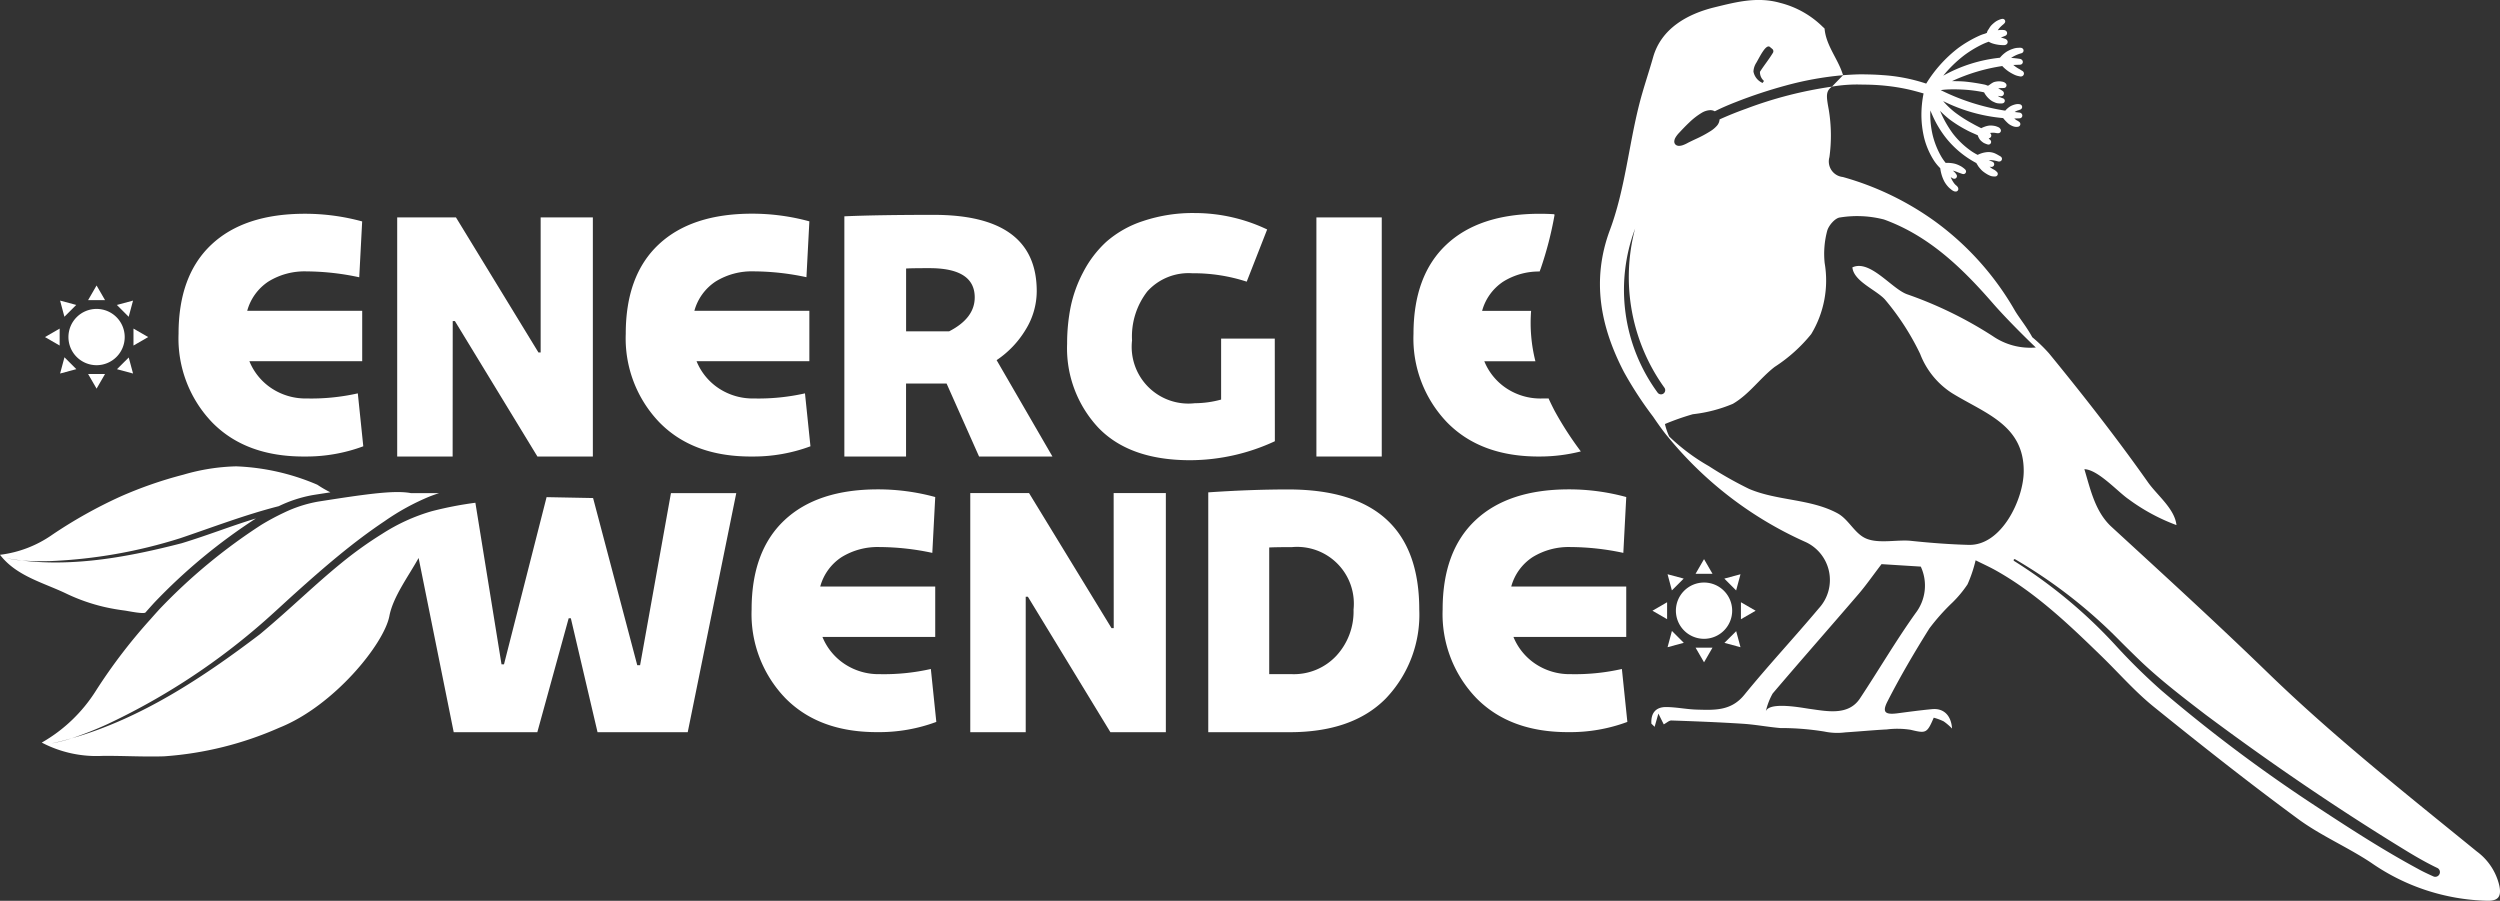 <svg xmlns="http://www.w3.org/2000/svg" width="248" height="89.361" viewBox="0 0 248 89.361">
  <rect x="0" y="0" width="248" height="89.361" fill="#333333" stroke="none"/>
  <g id="Logo_weiss" data-name="Logo weiss" transform="translate(124 44.681)">
    <g id="Gruppe_87" data-name="Gruppe 87" transform="translate(-124 -44.681)">
      <g id="Gruppe_86" data-name="Gruppe 86">
        <path id="Pfad_631" data-name="Pfad 631" d="M721.548,46.938h0Z" transform="translate(-525.129 -34.16)" fill="#fff"/>
        <path id="Pfad_632" data-name="Pfad 632" d="M20.763,269.033c-.664.189-1.333.364-2.009.51A13.921,13.921,0,0,0,20.763,269.033Z" transform="translate(-13.649 -195.798)" fill="#fff"/>
        <path id="Pfad_633" data-name="Pfad 633" d="M729.8,31.8h0Z" transform="translate(-531.138 -23.142)" fill="#fff"/>
        <path id="Pfad_634" data-name="Pfad 634" d="M5.784,206.022c-.513-.062-1.024-.134-1.533-.229A10.41,10.41,0,0,0,5.784,206.022Z" transform="translate(-3.094 -149.773)" fill="#fff"/>
        <path id="Pfad_635" data-name="Pfad 635" d="M736.077,27.442h0Z" transform="translate(-535.704 -19.971)" fill="#fff"/>
        <path id="Pfad_636" data-name="Pfad 636" d="M77.607,101.98a16.23,16.23,0,0,0,5.794-1.014l-.543-5.251a21.031,21.031,0,0,1-5.07.507,6.1,6.1,0,0,1-3.494-1.014,5.866,5.866,0,0,1-2.191-2.68H83.293v-5H71.886A5.083,5.083,0,0,1,74,84.616a6.823,6.823,0,0,1,3.784-1A25.382,25.382,0,0,1,83,84.2l.29-5.54a21.508,21.508,0,0,0-5.685-.761q-6.011,0-9.27,3.06t-3.259,8.854a12.01,12.01,0,0,0,3.35,8.8Q71.777,102.017,77.607,101.98Z" transform="translate(-47.363 -56.694)" fill="#fff"/>
        <path id="Pfad_637" data-name="Pfad 637" d="M150.264,89.513h.217l8.184,13.435h5.5V79.229h-5.178v13.4h-.217l-8.184-13.4h-5.83v23.719h5.5Z" transform="translate(-105.354 -57.662)" fill="#fff"/>
        <path id="Pfad_638" data-name="Pfad 638" d="M240.562,101.98a16.23,16.23,0,0,0,5.794-1.014l-.543-5.251a21.035,21.035,0,0,1-5.07.507,6.1,6.1,0,0,1-3.494-1.014,5.866,5.866,0,0,1-2.191-2.68h11.189v-5H234.841a5.083,5.083,0,0,1,2.118-2.915,6.823,6.823,0,0,1,3.784-1,25.387,25.387,0,0,1,5.215.579l.29-5.54a21.508,21.508,0,0,0-5.685-.761q-6.011,0-9.27,3.06t-3.259,8.854a12.01,12.01,0,0,0,3.35,8.8Q234.732,102.017,240.562,101.98Z" transform="translate(-165.959 -56.694)" fill="#fff"/>
        <path id="Pfad_639" data-name="Pfad 639" d="M322.816,92.71a9.568,9.568,0,0,0,2.879-3.024,7.285,7.285,0,0,0,1.1-3.82q0-7.568-10.212-7.568-5.613,0-8.872.145V102.27h6.12V95.028h4.02l3.223,7.242h7.279Zm-4.707-2.861h-4.273V83.621q.507-.036,2.318-.036,4.49,0,4.49,2.9Q320.644,88.546,318.109,89.85Z" transform="translate(-223.951 -56.984)" fill="#fff"/>
        <path id="Pfad_640" data-name="Pfad 640" d="M409.464,90.09h-5.323v6.047a9.965,9.965,0,0,1-2.608.362,5.626,5.626,0,0,1-6.228-6.228,7.287,7.287,0,0,1,1.521-4.87,5.515,5.515,0,0,1,4.454-1.793,16.971,16.971,0,0,1,5.4.833l2.028-5.178a16.714,16.714,0,0,0-7.17-1.629,15.5,15.5,0,0,0-5.16.8,10.393,10.393,0,0,0-3.64,2.064,10.86,10.86,0,0,0-2.281,3.006,12.962,12.962,0,0,0-1.249,3.476,18.582,18.582,0,0,0-.344,3.621,11.524,11.524,0,0,0,3.1,8.329q3.1,3.223,9.108,3.223a20.052,20.052,0,0,0,8.4-1.883Z" transform="translate(-283.006 -56.5)" fill="#fff"/>
        <rect id="Rechteck_23" data-name="Rechteck 23" width="6.482" height="23.719" transform="translate(130.587 21.568)" fill="#fff"/>
        <path id="Pfad_641" data-name="Pfad 641" d="M286.608,196.685a6.1,6.1,0,0,1-3.494-1.014,5.865,5.865,0,0,1-2.191-2.68h11.189v-5H280.706a5.084,5.084,0,0,1,2.118-2.915,6.823,6.823,0,0,1,3.784-1,25.385,25.385,0,0,1,5.215.579l.29-5.54a21.51,21.51,0,0,0-5.686-.761q-6.011,0-9.27,3.06t-3.259,8.854a12.009,12.009,0,0,0,3.35,8.8q3.349,3.4,9.179,3.368a16.23,16.23,0,0,0,5.794-1.014l-.543-5.25A21.033,21.033,0,0,1,286.608,196.685Z" transform="translate(-199.338 -129.809)" fill="#fff"/>
        <path id="Pfad_642" data-name="Pfad 642" d="M367.811,193.091h-.217l-8.184-13.4h-5.83v23.719h5.5V189.976h.217l8.184,13.435h5.5V179.692h-5.178Z" transform="translate(-257.329 -130.777)" fill="#fff"/>
        <path id="Pfad_643" data-name="Pfad 643" d="M448.242,178.362q-3.694,0-7.93.29v23.791h7.93q6.336.036,9.669-3.331a12.02,12.02,0,0,0,3.332-8.836Q461.242,178.363,448.242,178.362Zm4.78,16.494a5.759,5.759,0,0,1-4.418,1.829h-2.246V184.12q.616-.036,2.246-.036a5.626,5.626,0,0,1,6.119,6.192A6.465,6.465,0,0,1,453.022,194.856Z" transform="translate(-320.452 -129.809)" fill="#fff"/>
        <path id="Pfad_644" data-name="Pfad 644" d="M538.423,196.685a6.1,6.1,0,0,1-3.494-1.014,5.865,5.865,0,0,1-2.191-2.68h11.19v-5H532.521a5.083,5.083,0,0,1,2.119-2.915,6.823,6.823,0,0,1,3.784-1,25.389,25.389,0,0,1,5.215.579l.29-5.54a21.511,21.511,0,0,0-5.685-.761q-6.012,0-9.27,3.06t-3.259,8.854a12.01,12.01,0,0,0,3.35,8.8q3.349,3.4,9.18,3.368a16.227,16.227,0,0,0,5.794-1.014l-.543-5.25A21.032,21.032,0,0,1,538.423,196.685Z" transform="translate(-382.605 -129.809)" fill="#fff"/>
        <g id="Gruppe_83" data-name="Gruppe 83" transform="translate(0 46.261)">
          <path id="Pfad_645" data-name="Pfad 645" d="M77.636,179.41l-3.061,17.072h-.282L69.912,179.9l-4.613-.089-4.225,16.585h-.246l-2.592-16.029a35.708,35.708,0,0,0-4.343.843,18.659,18.659,0,0,0-4.905,2.242,38.239,38.239,0,0,0-4.127,2.962c-1.3,1.059-2.547,2.18-3.791,3.3-1.319,1.19-2.638,2.381-4,3.522l-.215.18c-5.628,4.278-11.81,8.372-18.66,10.316a13.925,13.925,0,0,1-2.009.51c.677-.146,1.345-.321,2.009-.51a36.319,36.319,0,0,0,3.513-1.39,66.157,66.157,0,0,0,14.708-9.463c1.394-1.174,2.718-2.439,4.075-3.656s2.746-2.44,4.165-3.605c1.471-1.209,2.988-2.363,4.572-3.422a23.289,23.289,0,0,1,4.463-2.448q.468-.182.946-.336H51.845c-1.393-.262-3.592-.022-7.474.571q-.817.125-1.735.27a13,13,0,0,0-3.393,1.1,23.867,23.867,0,0,0-2.259,1.216,55.739,55.739,0,0,0-10.076,8.346s-.342.372-.876.979A54.045,54.045,0,0,0,20.6,199a15.291,15.291,0,0,1-5.379,5.158,11.667,11.667,0,0,0,5.977,1.322c2.054-.025,4.105.107,6.159.041a34.069,34.069,0,0,0,11.427-2.838c5.413-2.153,10.394-8.314,10.92-11.078.364-1.911,1.9-3.953,2.9-5.76l3.483,17.284h8.293l3.11-11.3h.217l2.647,11.3H79.3l4.816-23.719Z" transform="translate(-11.078 -176.755)" fill="#fff"/>
          <path id="Pfad_646" data-name="Pfad 646" d="M10.421,183.906c.647.146,1.3.258,1.959.342.279.036,1.889.375,2.055.187.534-.608.876-.979.876-.979a55.732,55.732,0,0,1,10.076-8.346c-2.378.714-4.681,1.64-7.359,2.457-5.12,1.322-10.568,2.357-15.856,1.715a10.4,10.4,0,0,1-1.533-.23c.509.1,1.021.167,1.533.23A27.183,27.183,0,0,0,5,179.34a49.5,49.5,0,0,0,12.883-2.271c3.232-1.093,6.456-2.331,9.766-3.175a13,13,0,0,1,3.393-1.105q.92-.145,1.735-.27a11.221,11.221,0,0,1-1.3-.755,22.531,22.531,0,0,0-8.052-1.823,20.19,20.19,0,0,0-5.216.822,40.59,40.59,0,0,0-6.317,2.2A46.367,46.367,0,0,0,5.2,176.716a11.433,11.433,0,0,1-5.2,2c1.629,2.116,4.265,2.743,6.56,3.842A18.294,18.294,0,0,0,10.421,183.906Z" transform="translate(0 -169.941)" fill="#fff"/>
        </g>
        <path id="Pfad_647" data-name="Pfad 647" d="M149.324,188.893l.086-.038v-.005Z" transform="translate(-108.675 -137.442)" fill="#fff"/>
        <path id="Pfad_648" data-name="Pfad 648" d="M149.636,188.823v.005l.02-.009s0,0,0-.006Z" transform="translate(-108.903 -137.415)" fill="#fff"/>
        <path id="Pfad_649" data-name="Pfad 649" d="M527.629,101.98a16.586,16.586,0,0,0,4.07-.507,33.149,33.149,0,0,1-2.587-4q-.326-.625-.615-1.255-.337.007-.688.007a6.1,6.1,0,0,1-3.494-1.014,5.866,5.866,0,0,1-2.191-2.68h5.07a15.567,15.567,0,0,1-.427-5h-4.86a5.084,5.084,0,0,1,2.118-2.915,6.729,6.729,0,0,1,3.588-.99c.032-.09.062-.179.1-.269a35.089,35.089,0,0,0,1.375-5.316l-.018-.094q-.715-.047-1.437-.047-6.011,0-9.27,3.06T515.1,89.813a12.009,12.009,0,0,0,3.349,8.8Q521.8,102.017,527.629,101.98Z" transform="translate(-374.881 -56.694)" fill="#fff"/>
        <path id="Pfad_650" data-name="Pfad 650" d="M666.5,12.476l-1.1,1.134h0a14.9,14.9,0,0,1,3.088-.2,21.625,21.625,0,0,1,2.346.125,19.713,19.713,0,0,1,2.14.351c.505.112,1.009.257,1.516.4a10.875,10.875,0,0,0-.215,2.1,9.9,9.9,0,0,0,.291,2.382,7.681,7.681,0,0,0,.964,2.194,4.611,4.611,0,0,0,.614.741,4.082,4.082,0,0,0,.136.651,3.6,3.6,0,0,0,.272.671,2.777,2.777,0,0,0,.407.552,1.666,1.666,0,0,0,.151.141c.041.033.067.053.1.08a1.066,1.066,0,0,0,.179.13.893.893,0,0,0,.094.048.485.485,0,0,0,.112.035l.014,0,.018,0a.263.263,0,0,0,.055.006.246.246,0,0,0,.072-.01.258.258,0,0,0,.149-.117.254.254,0,0,0,.033-.127.268.268,0,0,0-.011-.078l-.006-.021,0-.006a.361.361,0,0,0-.076-.133.884.884,0,0,0-.1-.1c-.031-.025-.057-.047-.075-.063a1.3,1.3,0,0,1-.175-.2,3.119,3.119,0,0,1-.272-.471c-.011-.026-.024-.06-.038-.1l.065.039.106.062h0a.327.327,0,0,0,.18.057.27.27,0,0,0,.165-.054.267.267,0,0,0,.1-.21.29.29,0,0,0-.078-.194l0,0h0l-.027-.041a.824.824,0,0,0-.079-.1,1.6,1.6,0,0,0-.14-.134l-.079-.07.033.006a2.556,2.556,0,0,1,.4.133c.144.054.38.141.482.174a.413.413,0,0,0,.131.025.26.26,0,0,0,.14-.039.256.256,0,0,0,.121-.218.26.26,0,0,0-.031-.124.321.321,0,0,0-.042-.06l-.028-.03,0,0a2.044,2.044,0,0,0-.231-.188c-.03-.021-.054-.041-.1-.069a1.25,1.25,0,0,0-.165-.091,2.514,2.514,0,0,0-.517-.207,3.137,3.137,0,0,0-.725-.086c-.06,0-.119,0-.177.008a5.081,5.081,0,0,1-.414-.585,8.175,8.175,0,0,1-.878-2.162,9.126,9.126,0,0,1-.242-2.1c0-.12.01-.241.014-.361.056.145.114.289.182.436a10.321,10.321,0,0,0,1.372,2.3,9.555,9.555,0,0,0,3.014,2.488.422.422,0,0,0,.081.147.431.431,0,0,1,.04.065,1.3,1.3,0,0,0,.107.164c.041.053.1.127.166.2a1.992,1.992,0,0,0,.218.22,3.591,3.591,0,0,0,.5.339c.121.065.166.081.253.12a.884.884,0,0,0,.219.057,1.4,1.4,0,0,0,.2.016.629.629,0,0,0,.077,0h0a.542.542,0,0,0,.057-.01.269.269,0,0,0,.073-.029.255.255,0,0,0,.034-.416l-.008-.007-.04-.042a1.176,1.176,0,0,0-.2-.153c-.089-.05-.131-.065-.211-.115a2.954,2.954,0,0,1-.261-.195,1.781,1.781,0,0,0,.182.017h.005a.274.274,0,0,0,.176-.063.266.266,0,0,0,.094-.2.273.273,0,0,0-.164-.25h0l-.377-.167.057,0a3.214,3.214,0,0,1,.863.135.359.359,0,0,0,.1.014.319.319,0,0,0,.119-.022.271.271,0,0,0,.1-.066.263.263,0,0,0,.036-.314.3.3,0,0,0-.077-.087l-.067-.044c-.046-.025-.137-.078-.235-.133a3.169,3.169,0,0,0-.3-.153,1.635,1.635,0,0,0-.6-.123H680.9a2.534,2.534,0,0,0-1.043.278,5.437,5.437,0,0,1-.633-.372,8.352,8.352,0,0,1-1.828-1.741,10.848,10.848,0,0,1-1.229-2.153c-.015-.033-.027-.066-.041-.1a9.89,9.89,0,0,0,.887.805,11.933,11.933,0,0,0,1.729,1.093c.335.186.684.327,1,.471.041.019.082.035.119.05,0,0,0,.009.005.014h0l.005.014h0a.71.71,0,0,0,.024.068h0a1.456,1.456,0,0,0,.066.144,1.493,1.493,0,0,0,.088.152h0a1.131,1.131,0,0,0,.14.162,1.77,1.77,0,0,0,.258.2.621.621,0,0,0,.1.049l.039.015.028.013.062.027c.05.019.121.041.159.053a.292.292,0,0,0,.092.015.261.261,0,0,0,.263-.261.272.272,0,0,0-.048-.154.285.285,0,0,0-.061-.06l0,0L681,18.8l-.023-.023-.031-.042.021,0a.333.333,0,0,0,.117-.048.278.278,0,0,0,.083-.086.273.273,0,0,0,.04-.143.292.292,0,0,0-.044-.151.4.4,0,0,0-.062-.078h0c-.008-.008-.017-.013-.025-.02l.043-.008a1.667,1.667,0,0,1,.239-.018l.1,0a1.759,1.759,0,0,1,.176.022,1.53,1.53,0,0,0,.216.025h.022a.648.648,0,0,0,.07-.006.271.271,0,0,0,.094-.034.252.252,0,0,0,.087-.083.256.256,0,0,0,.009-.259.282.282,0,0,0-.018-.03h0a.408.408,0,0,0-.141-.149.708.708,0,0,0-.157-.075c-.025-.008-.06-.024-.114-.043a1.023,1.023,0,0,0-.205-.05,2.109,2.109,0,0,0-.338-.034,1.713,1.713,0,0,0-.179.01,2.086,2.086,0,0,0-.45.115,2.8,2.8,0,0,0-.321.14c-.3-.148-.6-.3-.886-.464a13.371,13.371,0,0,1-1.739-1.117,8.247,8.247,0,0,1-1.155-1.107,16.528,16.528,0,0,0,5.952,1.686,4.431,4.431,0,0,0,.5.533,1.471,1.471,0,0,0,.395.242.987.987,0,0,0,.154.059c.045.013.074.017.1.024a.658.658,0,0,0,.155.017,1.079,1.079,0,0,0,.162-.013.307.307,0,0,0,.119-.042.263.263,0,0,0,.091-.353.3.3,0,0,0-.058-.074l-.038-.031h0c-.041-.029-.09-.061-.142-.094a.832.832,0,0,0-.091-.048.307.307,0,0,1-.049-.029,2.2,2.2,0,0,1-.193-.155c.177,0,.356,0,.535-.013a.289.289,0,0,0,.165-.06.272.272,0,0,0,.1-.212.286.286,0,0,0-.092-.209.31.31,0,0,0-.175-.084l-.494-.062,0,0a1.683,1.683,0,0,1,.241-.128c.031-.013.048-.018.068-.024l.081-.025c.064-.022.134-.049.177-.066a.3.3,0,0,0,.1-.069.264.264,0,0,0,.023-.345.283.283,0,0,0-.122-.093.339.339,0,0,0-.1-.025,1.687,1.687,0,0,0-.17-.013.574.574,0,0,0-.117.011h0c-.026.005-.041.007-.08.014a.973.973,0,0,0-.142.038,1.821,1.821,0,0,0-.4.168,1.954,1.954,0,0,0-.314.239,2.071,2.071,0,0,0-.177.186,21.885,21.885,0,0,1-6.4-2.037c.178-.028.368-.048.544-.059.241-.014.488-.02.737-.02.374,0,.75.014,1.113.037a14.224,14.224,0,0,1,1.754.229c.041.008.094.02.141.032l.01,0a2.163,2.163,0,0,0,.264.4,2.414,2.414,0,0,0,.361.354,1.588,1.588,0,0,0,.267.169c.078.038.138.061.207.093a.967.967,0,0,0,.281.074,2.011,2.011,0,0,0,.253.016c.057,0,.1,0,.143-.006h0a.5.5,0,0,0,.078-.013.271.271,0,0,0,.074-.029.254.254,0,0,0,.027-.422.271.271,0,0,0-.063-.036c-.038-.016-.058-.02-.081-.028s-.1-.033-.17-.065a1.1,1.1,0,0,1-.179-.09l-.1-.07c.092.016.185.03.279.04l.035,0a.3.3,0,0,0,.186-.063.281.281,0,0,0,.107-.22.294.294,0,0,0-.111-.226l0,0a1.709,1.709,0,0,0-.461-.253,1.749,1.749,0,0,1,.2-.044.627.627,0,0,1,.094-.006h.133c.055,0,.1-.006.114-.005h.013a.279.279,0,0,0,.158-.047.265.265,0,0,0,.087-.1.269.269,0,0,0,.029-.12.274.274,0,0,0-.059-.168.291.291,0,0,0-.063-.058.384.384,0,0,0-.116-.079.778.778,0,0,0-.212-.062l-.089-.015c-.037-.005-.082-.01-.146-.014l-.079,0a1.871,1.871,0,0,0-.4.053.8.8,0,0,0-.225.093c-.1.057-.189.124-.272.182a1.356,1.356,0,0,1-.172.108.905.905,0,0,1-.131-.044,1.289,1.289,0,0,0-.232-.072,19.807,19.807,0,0,0-1.981-.3c-.339-.023-.67-.036-1-.036-.079,0-.157,0-.236,0a18.288,18.288,0,0,1,4.994-1.5,3.044,3.044,0,0,0,.253.249,3.814,3.814,0,0,0,.442.336,4.5,4.5,0,0,0,.478.264,1.723,1.723,0,0,0,.266.106c.118.037.228.054.3.072h0a.386.386,0,0,0,.092.011.336.336,0,0,0,.187-.055.294.294,0,0,0,.088-.091.284.284,0,0,0,.042-.148.292.292,0,0,0-.063-.179.345.345,0,0,0-.109-.09h0c-.065-.034-.127-.078-.215-.133-.047-.03-.085-.051-.119-.068s-.062-.033-.106-.06a4.138,4.138,0,0,1-.341-.236c-.027-.022-.062-.052-.1-.084.221-.01.445-.018.667-.027a.294.294,0,0,0,.16-.051.268.268,0,0,0,.116-.221.281.281,0,0,0-.041-.145.328.328,0,0,0-.093-.1.321.321,0,0,0-.137-.058c-.3-.048-.593-.08-.892-.1a3.47,3.47,0,0,1,1.019-.46.32.32,0,0,0,.116-.061.283.283,0,0,0,.062-.073.263.263,0,0,0-.036-.318.29.29,0,0,0-.15-.083.468.468,0,0,0-.11-.011h0c-.054,0-.154,0-.269.01a1.556,1.556,0,0,0-.374.07,3.166,3.166,0,0,0-.716.319,3.023,3.023,0,0,0-.652.592,14.606,14.606,0,0,0-5.619,1.778,12.263,12.263,0,0,1,2.049-2A10.808,10.808,0,0,1,680.4,9.375a5.478,5.478,0,0,1,.556-.22l0,0,.054.032a1.748,1.748,0,0,0,.24.112,3.081,3.081,0,0,0,.364.105c.117.025.261.052.4.068a3.983,3.983,0,0,0,.414.021h.057a.383.383,0,0,0,.205-.06.309.309,0,0,0,.1-.1.294.294,0,0,0,.041-.15.3.3,0,0,0-.082-.206.373.373,0,0,0-.142-.1c-.113-.044-.242-.082-.355-.116l-.094-.026c.146-.052.293-.105.438-.168a.306.306,0,0,0,.118-.088.282.282,0,0,0,.063-.176.288.288,0,0,0-.046-.155A.351.351,0,0,0,682.486,8a2.051,2.051,0,0,0-.25-.015,2.768,2.768,0,0,0-.389.031c.056-.077.118-.16.151-.2.066-.077.172-.18.243-.247.025-.024.078-.068.128-.11l.073-.063.034-.033.035-.041h0l.01-.011.023-.029.023-.042a.248.248,0,0,0,.022-.1.255.255,0,0,0-.058-.16.249.249,0,0,0-.137-.085.253.253,0,0,0-.058-.007l-.042,0-.052.009a.912.912,0,0,0-.124.033,2.088,2.088,0,0,0-.432.2,3,3,0,0,0-.483.409,1.579,1.579,0,0,0-.185.252c-.048.078-.09.148-.119.184a.743.743,0,0,0-.122.277l-.006.019a1.568,1.568,0,0,1-.284.113,3.089,3.089,0,0,0-.419.153A11.617,11.617,0,0,0,677.9,9.8a13.1,13.1,0,0,0-3.15,3.51,17.058,17.058,0,0,0-4.351-.844c-.619-.05-1.236-.064-1.852-.074C667.752,12.376,666.5,12.476,666.5,12.476Z" transform="translate(-483.671 -5.016)" fill="#fff"/>
        <path id="Pfad_651" data-name="Pfad 651" d="M721.548,46.938h0Z" transform="translate(-525.129 -34.16)" fill="#fff"/>
        <path id="Pfad_652" data-name="Pfad 652" d="M729.8,31.8h0Z" transform="translate(-531.138 -23.142)" fill="#fff"/>
        <path id="Pfad_653" data-name="Pfad 653" d="M736.077,27.442h0Z" transform="translate(-535.704 -19.971)" fill="#fff"/>
        <g id="Gruppe_84" data-name="Gruppe 84" transform="translate(4.463 28.319)">
          <path id="Pfad_654" data-name="Pfad 654" d="M27.729,112.577a2.791,2.791,0,1,1-2.791,2.791A2.791,2.791,0,0,1,27.729,112.577Z" transform="translate(-22.612 -110.251)" fill="#fff"/>
          <path id="Pfad_655" data-name="Pfad 655" d="M48.641,121.422v-1.684l1.458.842Z" transform="translate(-39.863 -115.462)" fill="#fff"/>
          <path id="Pfad_656" data-name="Pfad 656" d="M21.9,109.538l1.6.431-1.172,1.171Z" transform="translate(-20.402 -108.039)" fill="#fff"/>
          <path id="Pfad_657" data-name="Pfad 657" d="M22.335,130.2l1.178,1.178-1.611.434Z" transform="translate(-20.403 -123.077)" fill="#fff"/>
          <path id="Pfad_658" data-name="Pfad 658" d="M32.108,105.483l.839-1.452.84,1.452Z" transform="translate(-27.83 -104.031)" fill="#fff"/>
          <path id="Pfad_659" data-name="Pfad 659" d="M17.848,121.425l-1.454-.84,1.454-.84Z" transform="translate(-16.394 -115.467)" fill="#fff"/>
          <path id="Pfad_660" data-name="Pfad 660" d="M33.783,136.284l-.84,1.455-.842-1.455Z" transform="translate(-27.825 -127.504)" fill="#fff"/>
          <path id="Pfad_661" data-name="Pfad 661" d="M44.191,109.542l-.432,1.607-1.172-1.174Z" transform="translate(-35.457 -108.042)" fill="#fff"/>
          <path id="Pfad_662" data-name="Pfad 662" d="M43.791,130.27l.428,1.591-1.594-.428Z" transform="translate(-35.484 -123.127)" fill="#fff"/>
        </g>
        <g id="Gruppe_85" data-name="Gruppe 85" transform="translate(163.923 55.466)">
          <path id="Pfad_663" data-name="Pfad 663" d="M613.512,212.3a2.791,2.791,0,1,1-2.791,2.791A2.791,2.791,0,0,1,613.512,212.3Z" transform="translate(-608.395 -209.978)" fill="#fff"/>
          <path id="Pfad_664" data-name="Pfad 664" d="M634.423,221.149v-1.684l1.458.842Z" transform="translate(-625.645 -215.189)" fill="#fff"/>
          <path id="Pfad_665" data-name="Pfad 665" d="M607.683,209.264l1.6.431-1.171,1.171Z" transform="translate(-606.184 -207.765)" fill="#fff"/>
          <path id="Pfad_666" data-name="Pfad 666" d="M608.117,229.928l1.178,1.178-1.611.434Z" transform="translate(-606.185 -222.804)" fill="#fff"/>
          <path id="Pfad_667" data-name="Pfad 667" d="M617.891,205.21l.839-1.452.84,1.452Z" transform="translate(-613.613 -203.758)" fill="#fff"/>
          <path id="Pfad_668" data-name="Pfad 668" d="M603.63,221.151l-1.453-.84,1.453-.84Z" transform="translate(-602.177 -215.194)" fill="#fff"/>
          <path id="Pfad_669" data-name="Pfad 669" d="M619.566,236.011l-.841,1.455-.841-1.455Z" transform="translate(-613.608 -227.231)" fill="#fff"/>
          <path id="Pfad_670" data-name="Pfad 670" d="M629.974,209.269l-.432,1.607L628.37,209.7Z" transform="translate(-621.24 -207.769)" fill="#fff"/>
          <path id="Pfad_671" data-name="Pfad 671" d="M629.573,230l.428,1.591-1.594-.428Z" transform="translate(-621.267 -222.854)" fill="#fff"/>
        </g>
        <path id="Pfad_672" data-name="Pfad 672" d="M672.279,87.9a5.838,5.838,0,0,0-2.242-3.434c-7.05-5.743-14.186-11.379-20.728-17.725-5.079-4.927-10.309-9.7-15.52-14.488-1.612-1.488-2.078-3.693-2.682-5.71,1.336.034,3.291,2.218,4.359,2.96a19.241,19.241,0,0,0,4.775,2.587c-.17-1.618-1.916-2.96-2.82-4.24q-1.58-2.237-3.227-4.424c-2.133-2.837-4.341-5.618-6.59-8.365a15.06,15.06,0,0,0-1.665-1.608c-.6-1.1-1.32-1.94-1.75-2.685a28.432,28.432,0,0,0-7.817-8.746,28.938,28.938,0,0,0-9.233-4.465,1.548,1.548,0,0,1-1.325-1.965,15.674,15.674,0,0,0-.06-4.681c-.243-1.349-.336-1.848.314-2.317a40.186,40.186,0,0,0-8.515,2.189c-.9.322-1.777.673-2.636,1.063a1.032,1.032,0,0,1-.263.627,2.832,2.832,0,0,1-.583.5,11.611,11.611,0,0,1-1.506.813c-.326.154-.622.292-.822.4a2.911,2.911,0,0,1-.457.209,1.207,1.207,0,0,1-.384.074.552.552,0,0,1-.249-.053.407.407,0,0,1-.194-.2.451.451,0,0,1-.035-.177.845.845,0,0,1,.133-.414,2.5,2.5,0,0,1,.342-.443c.245-.261.593-.637.984-1.006a6.856,6.856,0,0,1,1.248-.975,1.816,1.816,0,0,1,.864-.274.9.9,0,0,1,.448.114c.689-.35,1.4-.65,2.112-.927A47.4,47.4,0,0,1,601.426,8.5a32.155,32.155,0,0,1,5.74-1.039c-.463-1.578-1.677-2.9-1.83-4.6-.006-.065-.108-.121-.166-.18a9.211,9.211,0,0,0-4.26-2.4c-2.257-.634-4.347-.08-6.474.439-2.683.654-5.3,2.088-6.112,4.96-.436,1.542-.963,3.059-1.36,4.611-1.053,4.119-1.436,8.529-2.922,12.518-1.864,5-.927,9.648,1.4,14.114a36.554,36.554,0,0,0,2.887,4.419s.9,1.345,1.477,2.007a37.188,37.188,0,0,0,13.522,10.365,4.148,4.148,0,0,1,1.444,6.624c-2.436,2.9-5.022,5.67-7.409,8.6-1.308,1.608-2.975,1.5-4.684,1.456-1.027-.026-2.05-.251-3.076-.255-1.058,0-1.511.647-1.449,1.65l.321.31.373-1.313.532,1.072c.295-.156.533-.394.762-.386,2.366.081,4.732.173,7.094.325,1.24.08,2.47.319,3.709.425a26.912,26.912,0,0,1,4.362.347,6.232,6.232,0,0,0,2.091.082c1.369-.087,2.735-.22,4.1-.291a8.5,8.5,0,0,1,2.37.035c1.512.362,1.625.373,2.294-1.2a5.4,5.4,0,0,1,.989.366,6,6,0,0,1,.829.711c-.087-1.291-.817-2.033-1.974-1.925-1.135.106-2.266.259-3.4.408-1.254.166-1.589-.08-1.035-1.167,1.262-2.476,2.678-4.881,4.152-7.239a20.807,20.807,0,0,1,2.269-2.554,11.157,11.157,0,0,0,1.525-1.833,13.479,13.479,0,0,0,.8-2.38c.71.354,1.38.654,2.017,1.012,3.987,2.241,7.254,5.371,10.5,8.527,1.711,1.665,3.294,3.486,5.141,4.98,4.7,3.8,9.452,7.55,14.32,11.133,2.266,1.668,4.923,2.794,7.273,4.361a20.993,20.993,0,0,0,11.511,3.76C672.139,89.378,672.486,88.953,672.279,87.9ZM598.57,6.213c.352-.613.92-1.807,1.314-1.577h0l.258.215a.3.3,0,0,1,.069.386c-.391.652-.89,1.257-1.287,1.884a1.148,1.148,0,0,0,.4.909l-.14.2a1.539,1.539,0,0,1-.905-1.13A1.755,1.755,0,0,1,598.57,6.213Zm-9.211,32.823a.417.417,0,0,1-.586-.085,17.252,17.252,0,0,1-2.235-16.271,18.8,18.8,0,0,0,2.9,15.769A.416.416,0,0,1,589.359,39.035Zm24.993,21.8c-1.953,2.737-3.655,5.653-5.515,8.458-1.154,1.739-3.3,1.252-5.009,1.023-.714-.1-3.958-.737-4.32.237a6.573,6.573,0,0,1,.675-1.756c2.817-3.312,5.693-6.574,8.525-9.873.738-.86,1.387-1.8,2.277-2.962l3.893.244A4.481,4.481,0,0,1,614.352,60.835Zm5.283-6.784c-1.9-.052-3.833-.2-5.723-.4-1.359-.143-3.2.306-4.455-.229-1.152-.489-1.719-1.9-2.844-2.508-2.7-1.454-5.986-1.224-8.782-2.424a37.688,37.688,0,0,1-3.975-2.251A19.7,19.7,0,0,1,589.92,43.3a6.228,6.228,0,0,1-.422-1.237,25.3,25.3,0,0,1,2.768-.972,14.243,14.243,0,0,0,3.967-1.031c1.624-.942,2.687-2.532,4.153-3.666a15.4,15.4,0,0,0,3.625-3.255,10.287,10.287,0,0,0,1.331-7.047,8.853,8.853,0,0,1,.248-3.18c.14-.543.8-1.3,1.281-1.34a10.685,10.685,0,0,1,4.35.2c4.453,1.609,7.762,4.809,10.817,8.324,1.1,1.267,2.958,3.145,4.25,4.376A6.554,6.554,0,0,1,622,33.33a39.669,39.669,0,0,0-8.489-4.141c-1.532-.554-3.665-3.474-5.418-2.666.136,1.4,2.37,2.229,3.24,3.2a25.209,25.209,0,0,1,3.481,5.383,8.042,8.042,0,0,0,3.154,3.888c3.273,2.019,7.161,3.149,7.121,7.786C625.067,49.532,622.895,54.139,619.635,54.051Zm46.7,32.652a.458.458,0,0,1-.611.234c-.483-.218-1.062-.485-1.505-.736-3.361-1.812-6.569-3.878-9.759-5.971A151.769,151.769,0,0,1,638.77,68.512a60.067,60.067,0,0,1-4.658-4.592,49.077,49.077,0,0,0-9.954-8.257.1.1,0,1,1,.089-.177,49.392,49.392,0,0,1,10.3,8c.572.581,1.73,1.716,2.32,2.275,1.953,1.83,4.131,3.5,6.259,5.131,6.5,4.847,13.227,9.435,20.156,13.655.908.546,1.845,1.08,2.8,1.538h0A.459.459,0,0,1,666.338,86.7Z" transform="translate(-424.336 0)" fill="#fff"/>
      </g>
    </g>
  </g>
</svg>
